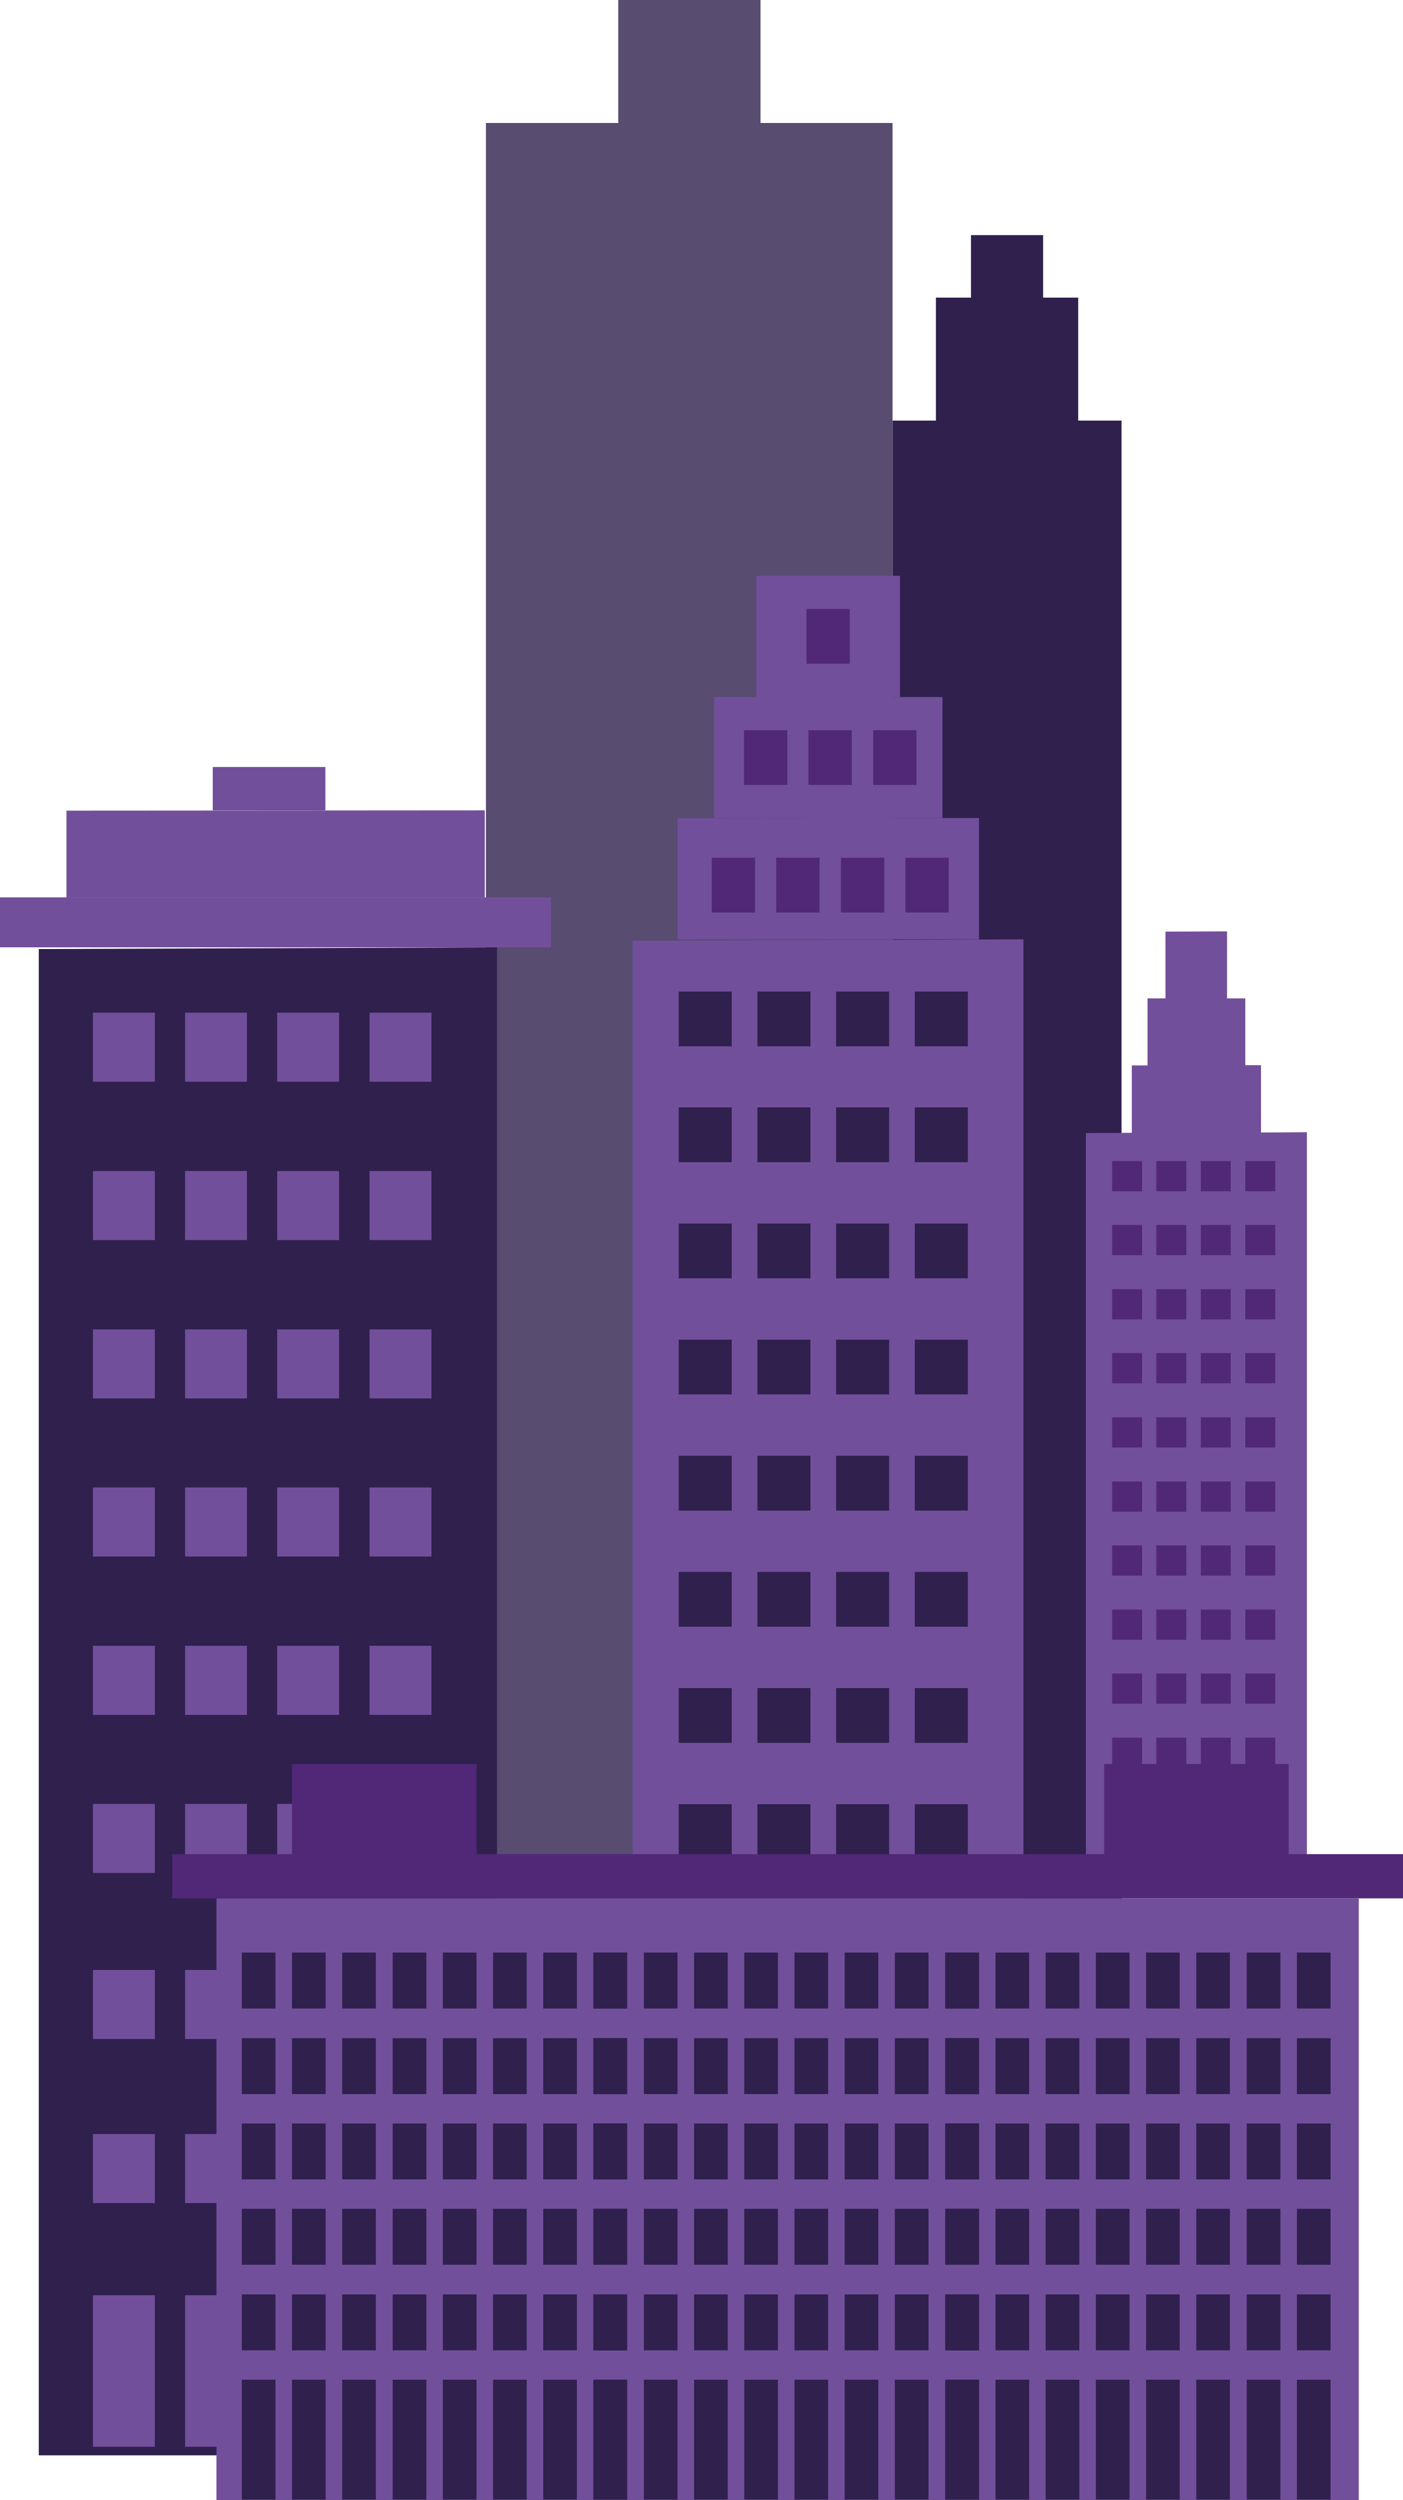 <?xml version="1.0" encoding="utf-8"?> <svg xmlns="http://www.w3.org/2000/svg" xmlns:xlink="http://www.w3.org/1999/xlink" version="1.1" id="Слой_1" x="0px" y="0px" viewBox="0 0 492 876.2" style="enable-background:new 0 0 492 876.2;" xml:space="preserve"> <style type="text/css"> .st0{opacity:0.8;fill:#2F204E;enable-background:new ;} .st1{fill:#2F204E;} .st2{fill:#724F9B;} .st3{fill:#512877;} </style> <polygon class="st0" points="266.7,43.1 266.7,0 216.8,0 216.8,43.1 170.4,43.1 170.4,869.4 313,869.4 313,43.1 "></polygon> <polygon class="st1" points="378.1,147.4 378.1,104.3 365.8,104.3 365.8,82.4 340.5,82.4 340.5,104.3 328.2,104.3 328.2,147.4 313,147.4 313,872.8 393.3,872.8 393.3,147.4 "></polygon> <g> <g> <polygon class="st2" points="358.9,794.4 221.9,794.4 221.9,329.7 358.9,329.2 "></polygon> <polygon class="st2" points="343.3,329.2 237.6,329.2 237.6,286.8 343.3,286.7 "></polygon> <polygon class="st2" points="330.5,286.7 250.4,286.7 250.4,244.3 330.5,244.3 "></polygon> <polygon class="st2" points="315.6,244.3 265.2,244.3 265.2,201.8 315.6,201.8 "></polygon> <g> <rect x="238" y="347.5" class="st1" width="18.6" height="19.2"></rect> <rect x="265.6" y="347.5" class="st1" width="18.6" height="19.2"></rect> <rect x="293.2" y="347.5" class="st1" width="18.6" height="19.2"></rect> <rect x="320.8" y="347.5" class="st1" width="18.6" height="19.2"></rect> </g> <g> <g> <rect x="249.6" y="300.6" class="st3" width="15.2" height="19.2"></rect> <rect x="272.2" y="300.6" class="st3" width="15.2" height="19.2"></rect> <rect x="294.9" y="300.6" class="st3" width="15.2" height="19.2"></rect> <rect x="317.5" y="300.6" class="st3" width="15.2" height="19.2"></rect> </g> </g> <g> <g> <rect x="260.9" y="255.9" class="st3" width="15.2" height="19.2"></rect> <rect x="283.5" y="255.9" class="st3" width="15.2" height="19.2"></rect> <rect x="306.2" y="255.9" class="st3" width="15.2" height="19.2"></rect> </g> </g> <g> <g> <rect x="282.8" y="213.4" class="st3" width="15.2" height="19.2"></rect> </g> </g> <g> <rect x="238" y="388.1" class="st1" width="18.6" height="19.2"></rect> <rect x="265.6" y="388.1" class="st1" width="18.6" height="19.2"></rect> <rect x="293.2" y="388.1" class="st1" width="18.6" height="19.2"></rect> <rect x="320.8" y="388.1" class="st1" width="18.6" height="19.2"></rect> </g> <g> <rect x="238" y="428.8" class="st1" width="18.6" height="19.2"></rect> <rect x="265.6" y="428.8" class="st1" width="18.6" height="19.2"></rect> <rect x="293.2" y="428.8" class="st1" width="18.6" height="19.2"></rect> <rect x="320.8" y="428.8" class="st1" width="18.6" height="19.2"></rect> </g> <g> <rect x="238" y="469.5" class="st1" width="18.6" height="19.2"></rect> <rect x="265.6" y="469.5" class="st1" width="18.6" height="19.2"></rect> <rect x="293.2" y="469.5" class="st1" width="18.6" height="19.2"></rect> <rect x="320.8" y="469.5" class="st1" width="18.6" height="19.2"></rect> </g> <g> <rect x="238" y="510.2" class="st1" width="18.6" height="19.2"></rect> <rect x="265.6" y="510.2" class="st1" width="18.6" height="19.2"></rect> <rect x="293.2" y="510.2" class="st1" width="18.6" height="19.2"></rect> <rect x="320.8" y="510.2" class="st1" width="18.6" height="19.2"></rect> </g> <g> <rect x="238" y="550.9" class="st1" width="18.6" height="19.2"></rect> <rect x="265.6" y="550.9" class="st1" width="18.6" height="19.2"></rect> <rect x="293.2" y="550.9" class="st1" width="18.6" height="19.2"></rect> <rect x="320.8" y="550.9" class="st1" width="18.6" height="19.2"></rect> </g> <g> <rect x="238" y="591.6" class="st1" width="18.6" height="19.2"></rect> <rect x="265.6" y="591.6" class="st1" width="18.6" height="19.2"></rect> <rect x="293.2" y="591.6" class="st1" width="18.6" height="19.2"></rect> <rect x="320.8" y="591.6" class="st1" width="18.6" height="19.2"></rect> </g> <g> <rect x="238" y="632.3" class="st1" width="18.6" height="19.2"></rect> <rect x="265.6" y="632.3" class="st1" width="18.6" height="19.2"></rect> <rect x="293.2" y="632.3" class="st1" width="18.6" height="19.2"></rect> <rect x="320.8" y="632.3" class="st1" width="18.6" height="19.2"></rect> </g> <g> <rect x="238" y="672.9" class="st1" width="18.6" height="19.2"></rect> <rect x="265.6" y="672.9" class="st1" width="18.6" height="19.2"></rect> <rect x="293.2" y="672.9" class="st1" width="18.6" height="19.2"></rect> <rect x="320.8" y="672.9" class="st1" width="18.6" height="19.2"></rect> </g> <g> <rect x="238" y="713.6" class="st1" width="18.6" height="19.2"></rect> <rect x="265.6" y="713.6" class="st1" width="18.6" height="19.2"></rect> <rect x="293.2" y="713.6" class="st1" width="18.6" height="19.2"></rect> <rect x="320.8" y="713.6" class="st1" width="18.6" height="19.2"></rect> </g> <g> <rect x="238" y="751.9" class="st1" width="18.6" height="42.2"></rect> <rect x="265.6" y="751.9" class="st1" width="18.6" height="42.2"></rect> <rect x="293.2" y="751.9" class="st1" width="18.6" height="42.2"></rect> <rect x="320.8" y="751.9" class="st1" width="18.6" height="42.2"></rect> </g> </g> <g> <polygon class="st2" points="442.2,396.9 442.2,373.3 436.7,373.3 436.7,349.9 430.3,349.9 430.3,326.4 408.7,326.5 408.7,349.9 402.4,349.9 402.4,373.4 396.9,373.4 396.9,397 380.8,397.1 380.8,653.6 458.3,653.6 458.3,396.8 "></polygon> <g> <g> <rect x="390" y="406.9" class="st3" width="10.5" height="10.6"></rect> <rect x="405.5" y="406.9" class="st3" width="10.5" height="10.6"></rect> <rect x="421.1" y="406.9" class="st3" width="10.5" height="10.6"></rect> <rect x="436.7" y="406.9" class="st3" width="10.5" height="10.6"></rect> </g> </g> <g> <g> <rect x="390" y="429.3" class="st3" width="10.5" height="10.6"></rect> <rect x="405.5" y="429.3" class="st3" width="10.5" height="10.6"></rect> <rect x="421.1" y="429.3" class="st3" width="10.5" height="10.6"></rect> <rect x="436.7" y="429.3" class="st3" width="10.5" height="10.6"></rect> </g> </g> <g> <g> <rect x="390" y="451.8" class="st3" width="10.5" height="10.6"></rect> <rect x="405.5" y="451.8" class="st3" width="10.5" height="10.6"></rect> <rect x="421.1" y="451.8" class="st3" width="10.5" height="10.6"></rect> <rect x="436.7" y="451.8" class="st3" width="10.5" height="10.6"></rect> </g> </g> <g> <g> <rect x="390" y="474.2" class="st3" width="10.5" height="10.6"></rect> <rect x="405.5" y="474.2" class="st3" width="10.5" height="10.6"></rect> <rect x="421.1" y="474.2" class="st3" width="10.5" height="10.6"></rect> <rect x="436.7" y="474.2" class="st3" width="10.5" height="10.6"></rect> </g> </g> <g> <g> <rect x="390" y="496.7" class="st3" width="10.5" height="10.6"></rect> <rect x="405.5" y="496.7" class="st3" width="10.5" height="10.6"></rect> <rect x="421.1" y="496.7" class="st3" width="10.5" height="10.6"></rect> <rect x="436.7" y="496.7" class="st3" width="10.5" height="10.6"></rect> </g> </g> <g> <g> <rect x="390" y="519.2" class="st3" width="10.5" height="10.6"></rect> <rect x="405.5" y="519.2" class="st3" width="10.5" height="10.6"></rect> <rect x="421.1" y="519.2" class="st3" width="10.5" height="10.6"></rect> <rect x="436.7" y="519.2" class="st3" width="10.5" height="10.6"></rect> </g> </g> <g> <g> <rect x="390" y="541.6" class="st3" width="10.5" height="10.6"></rect> <rect x="405.5" y="541.6" class="st3" width="10.5" height="10.6"></rect> <rect x="421.1" y="541.6" class="st3" width="10.5" height="10.6"></rect> <rect x="436.7" y="541.6" class="st3" width="10.5" height="10.6"></rect> </g> </g> <g> <g> <rect x="390" y="564.1" class="st3" width="10.5" height="10.6"></rect> <rect x="405.5" y="564.1" class="st3" width="10.5" height="10.6"></rect> <rect x="421.1" y="564.1" class="st3" width="10.5" height="10.6"></rect> <rect x="436.7" y="564.1" class="st3" width="10.5" height="10.6"></rect> </g> </g> <g> <g> <rect x="390" y="586.5" class="st3" width="10.5" height="10.6"></rect> <rect x="405.5" y="586.5" class="st3" width="10.5" height="10.6"></rect> <rect x="421.1" y="586.5" class="st3" width="10.5" height="10.6"></rect> <rect x="436.7" y="586.5" class="st3" width="10.5" height="10.6"></rect> </g> </g> <g> <g> <rect x="390" y="609" class="st3" width="10.5" height="10.6"></rect> <rect x="405.5" y="609" class="st3" width="10.5" height="10.6"></rect> <rect x="421.1" y="609" class="st3" width="10.5" height="10.6"></rect> <rect x="436.7" y="609" class="st3" width="10.5" height="10.6"></rect> </g> </g> <g> <g> <rect x="390" y="630.1" class="st3" width="10.5" height="23.3"></rect> <rect x="405.5" y="630.1" class="st3" width="10.5" height="23.3"></rect> <rect x="421.1" y="630.1" class="st3" width="10.5" height="23.3"></rect> <rect x="436.7" y="630.1" class="st3" width="10.5" height="23.3"></rect> </g> </g> </g> <g> <polygon class="st1" points="174.3,860.5 13.6,860.5 13.6,332.6 174.3,332 "></polygon> <g> <rect x="32.6" y="354.9" class="st2" width="21.7" height="24.2"></rect> <rect x="64.9" y="354.9" class="st2" width="21.7" height="24.2"></rect> <rect x="97.2" y="354.9" class="st2" width="21.7" height="24.2"></rect> <rect x="129.6" y="354.9" class="st2" width="21.7" height="24.2"></rect> </g> <g> <rect x="32.6" y="410.4" class="st2" width="21.7" height="24.2"></rect> <rect x="64.9" y="410.4" class="st2" width="21.7" height="24.2"></rect> <rect x="97.2" y="410.4" class="st2" width="21.7" height="24.2"></rect> <rect x="129.6" y="410.4" class="st2" width="21.7" height="24.2"></rect> </g> <g> <rect x="32.6" y="465.9" class="st2" width="21.7" height="24.2"></rect> <rect x="64.9" y="465.9" class="st2" width="21.7" height="24.2"></rect> <rect x="97.2" y="465.9" class="st2" width="21.7" height="24.2"></rect> <rect x="129.6" y="465.9" class="st2" width="21.7" height="24.2"></rect> </g> <g> <rect x="32.6" y="521.3" class="st2" width="21.7" height="24.2"></rect> <rect x="64.9" y="521.3" class="st2" width="21.7" height="24.2"></rect> <rect x="97.2" y="521.3" class="st2" width="21.7" height="24.2"></rect> <rect x="129.6" y="521.3" class="st2" width="21.7" height="24.2"></rect> </g> <g> <rect x="32.6" y="576.8" class="st2" width="21.7" height="24.2"></rect> <rect x="64.9" y="576.8" class="st2" width="21.7" height="24.2"></rect> <rect x="97.2" y="576.8" class="st2" width="21.7" height="24.2"></rect> <rect x="129.6" y="576.8" class="st2" width="21.7" height="24.2"></rect> </g> <g> <rect x="32.6" y="632.2" class="st2" width="21.7" height="24.2"></rect> <rect x="64.9" y="632.2" class="st2" width="21.7" height="24.2"></rect> <rect x="97.2" y="632.2" class="st2" width="21.7" height="24.2"></rect> <rect x="129.6" y="632.2" class="st2" width="21.7" height="24.2"></rect> </g> <g> <rect x="32.6" y="690.4" class="st2" width="21.7" height="24.2"></rect> <rect x="64.9" y="690.4" class="st2" width="21.7" height="24.2"></rect> <rect x="97.2" y="690.4" class="st2" width="21.7" height="24.2"></rect> <rect x="129.6" y="690.4" class="st2" width="21.7" height="24.2"></rect> </g> <g> <rect x="32.6" y="747.9" class="st2" width="21.7" height="24.2"></rect> <rect x="64.9" y="747.9" class="st2" width="21.7" height="24.2"></rect> <rect x="97.2" y="747.9" class="st2" width="21.7" height="24.2"></rect> <rect x="129.6" y="747.9" class="st2" width="21.7" height="24.2"></rect> </g> <g> <rect x="32.6" y="804.4" class="st2" width="21.7" height="53.1"></rect> <rect x="64.9" y="804.4" class="st2" width="21.7" height="53.1"></rect> <rect x="97.2" y="804.4" class="st2" width="21.7" height="53.1"></rect> <rect x="129.6" y="804.4" class="st2" width="21.7" height="53.1"></rect> </g> <polygon class="st2" points="193.2,332 0,332 0,314.5 193.2,314.5 "></polygon> <polygon class="st2" points="170,314.5 23.3,314.5 23.3,284.1 170,284 "></polygon> <polygon class="st2" points="114.1,284 74.6,284 74.6,268.8 114.1,268.8 "></polygon> </g> <g> <rect x="75.9" y="665.3" class="st2" width="400.6" height="210.9"></rect> <g> <rect x="84.8" y="684.3" class="st1" width="11.8" height="19.6"></rect> <rect x="102.4" y="684.3" class="st1" width="11.8" height="19.6"></rect> <rect x="120" y="684.3" class="st1" width="11.8" height="19.6"></rect> <rect x="137.7" y="684.3" class="st1" width="11.8" height="19.6"></rect> <rect x="155.3" y="684.3" class="st1" width="11.8" height="19.6"></rect> <rect x="172.9" y="684.3" class="st1" width="11.8" height="19.6"></rect> <rect x="190.5" y="684.3" class="st1" width="11.8" height="19.6"></rect> <rect x="208.1" y="684.3" class="st1" width="11.8" height="19.6"></rect> <rect x="208.1" y="684.3" class="st1" width="11.8" height="19.6"></rect> <rect x="225.8" y="684.3" class="st1" width="11.8" height="19.6"></rect> <rect x="243.4" y="684.3" class="st1" width="11.8" height="19.6"></rect> <rect x="261" y="684.3" class="st1" width="11.8" height="19.6"></rect> <rect x="278.6" y="684.3" class="st1" width="11.8" height="19.6"></rect> <rect x="296.2" y="684.3" class="st1" width="11.8" height="19.6"></rect> <rect x="313.8" y="684.3" class="st1" width="11.8" height="19.6"></rect> <rect x="331.5" y="684.3" class="st1" width="11.8" height="19.6"></rect> <rect x="331.5" y="684.3" class="st1" width="11.8" height="19.6"></rect> <rect x="349.1" y="684.3" class="st1" width="11.8" height="19.6"></rect> <rect x="366.7" y="684.3" class="st1" width="11.8" height="19.6"></rect> <rect x="384.3" y="684.3" class="st1" width="11.8" height="19.6"></rect> <rect x="401.9" y="684.3" class="st1" width="11.8" height="19.6"></rect> <rect x="419.5" y="684.3" class="st1" width="11.8" height="19.6"></rect> <rect x="437.2" y="684.3" class="st1" width="11.8" height="19.6"></rect> <rect x="454.8" y="684.3" class="st1" width="11.8" height="19.6"></rect> </g> <g> <rect x="84.8" y="714.3" class="st1" width="11.8" height="19.6"></rect> <rect x="102.4" y="714.3" class="st1" width="11.8" height="19.6"></rect> <rect x="120" y="714.3" class="st1" width="11.8" height="19.6"></rect> <rect x="137.7" y="714.3" class="st1" width="11.8" height="19.6"></rect> <rect x="155.3" y="714.3" class="st1" width="11.8" height="19.6"></rect> <rect x="172.9" y="714.3" class="st1" width="11.8" height="19.6"></rect> <rect x="190.5" y="714.3" class="st1" width="11.8" height="19.6"></rect> <rect x="208.1" y="714.3" class="st1" width="11.8" height="19.6"></rect> <rect x="208.1" y="714.3" class="st1" width="11.8" height="19.6"></rect> <rect x="225.8" y="714.3" class="st1" width="11.8" height="19.6"></rect> <rect x="243.4" y="714.3" class="st1" width="11.8" height="19.6"></rect> <rect x="261" y="714.3" class="st1" width="11.8" height="19.6"></rect> <rect x="278.6" y="714.3" class="st1" width="11.8" height="19.6"></rect> <rect x="296.2" y="714.3" class="st1" width="11.8" height="19.6"></rect> <rect x="313.8" y="714.3" class="st1" width="11.8" height="19.6"></rect> <rect x="331.5" y="714.3" class="st1" width="11.8" height="19.6"></rect> <rect x="331.5" y="714.3" class="st1" width="11.8" height="19.6"></rect> <rect x="349.1" y="714.3" class="st1" width="11.8" height="19.6"></rect> <rect x="366.7" y="714.3" class="st1" width="11.8" height="19.6"></rect> <rect x="384.3" y="714.3" class="st1" width="11.8" height="19.6"></rect> <rect x="401.9" y="714.3" class="st1" width="11.8" height="19.6"></rect> <rect x="419.5" y="714.3" class="st1" width="11.8" height="19.6"></rect> <rect x="437.2" y="714.3" class="st1" width="11.8" height="19.6"></rect> <rect x="454.8" y="714.3" class="st1" width="11.8" height="19.6"></rect> </g> <g> <rect x="84.8" y="744.2" class="st1" width="11.8" height="19.6"></rect> <rect x="102.4" y="744.2" class="st1" width="11.8" height="19.6"></rect> <rect x="120" y="744.2" class="st1" width="11.8" height="19.6"></rect> <rect x="137.7" y="744.2" class="st1" width="11.8" height="19.6"></rect> <rect x="155.3" y="744.2" class="st1" width="11.8" height="19.6"></rect> <rect x="172.9" y="744.2" class="st1" width="11.8" height="19.6"></rect> <rect x="190.5" y="744.2" class="st1" width="11.8" height="19.6"></rect> <rect x="208.1" y="744.2" class="st1" width="11.8" height="19.6"></rect> <rect x="208.1" y="744.2" class="st1" width="11.8" height="19.6"></rect> <rect x="225.8" y="744.2" class="st1" width="11.8" height="19.6"></rect> <rect x="243.4" y="744.2" class="st1" width="11.8" height="19.6"></rect> <rect x="261" y="744.2" class="st1" width="11.8" height="19.6"></rect> <rect x="278.6" y="744.2" class="st1" width="11.8" height="19.6"></rect> <rect x="296.2" y="744.2" class="st1" width="11.8" height="19.6"></rect> <rect x="313.8" y="744.2" class="st1" width="11.8" height="19.6"></rect> <rect x="331.5" y="744.2" class="st1" width="11.8" height="19.6"></rect> <rect x="331.5" y="744.2" class="st1" width="11.8" height="19.6"></rect> <rect x="349.1" y="744.2" class="st1" width="11.8" height="19.6"></rect> <rect x="366.7" y="744.2" class="st1" width="11.8" height="19.6"></rect> <rect x="384.3" y="744.2" class="st1" width="11.8" height="19.6"></rect> <rect x="401.9" y="744.2" class="st1" width="11.8" height="19.6"></rect> <rect x="419.5" y="744.2" class="st1" width="11.8" height="19.6"></rect> <rect x="437.2" y="744.2" class="st1" width="11.8" height="19.6"></rect> <rect x="454.8" y="744.2" class="st1" width="11.8" height="19.6"></rect> </g> <g> <rect x="84.8" y="774.1" class="st1" width="11.8" height="19.6"></rect> <rect x="102.4" y="774.1" class="st1" width="11.8" height="19.6"></rect> <rect x="120" y="774.1" class="st1" width="11.8" height="19.6"></rect> <rect x="137.7" y="774.1" class="st1" width="11.8" height="19.6"></rect> <rect x="155.3" y="774.1" class="st1" width="11.8" height="19.6"></rect> <rect x="172.9" y="774.1" class="st1" width="11.8" height="19.6"></rect> <rect x="190.5" y="774.1" class="st1" width="11.8" height="19.6"></rect> <rect x="208.1" y="774.1" class="st1" width="11.8" height="19.6"></rect> <rect x="208.1" y="774.1" class="st1" width="11.8" height="19.6"></rect> <rect x="225.8" y="774.1" class="st1" width="11.8" height="19.6"></rect> <rect x="243.4" y="774.1" class="st1" width="11.8" height="19.6"></rect> <rect x="261" y="774.1" class="st1" width="11.8" height="19.6"></rect> <rect x="278.6" y="774.1" class="st1" width="11.8" height="19.6"></rect> <rect x="296.2" y="774.1" class="st1" width="11.8" height="19.6"></rect> <rect x="313.8" y="774.1" class="st1" width="11.8" height="19.6"></rect> <rect x="331.5" y="774.1" class="st1" width="11.8" height="19.6"></rect> <rect x="331.5" y="774.1" class="st1" width="11.8" height="19.6"></rect> <rect x="349.1" y="774.1" class="st1" width="11.8" height="19.6"></rect> <rect x="366.7" y="774.1" class="st1" width="11.8" height="19.6"></rect> <rect x="384.3" y="774.1" class="st1" width="11.8" height="19.6"></rect> <rect x="401.9" y="774.1" class="st1" width="11.8" height="19.6"></rect> <rect x="419.5" y="774.1" class="st1" width="11.8" height="19.6"></rect> <rect x="437.2" y="774.1" class="st1" width="11.8" height="19.6"></rect> <rect x="454.8" y="774.1" class="st1" width="11.8" height="19.6"></rect> </g> <g> <rect x="84.8" y="804.1" class="st1" width="11.8" height="19.6"></rect> <rect x="102.4" y="804.1" class="st1" width="11.8" height="19.6"></rect> <rect x="120" y="804.1" class="st1" width="11.8" height="19.6"></rect> <rect x="137.7" y="804.1" class="st1" width="11.8" height="19.6"></rect> <rect x="155.3" y="804.1" class="st1" width="11.8" height="19.6"></rect> <rect x="172.9" y="804.1" class="st1" width="11.8" height="19.6"></rect> <rect x="190.5" y="804.1" class="st1" width="11.8" height="19.6"></rect> <rect x="208.1" y="804.1" class="st1" width="11.8" height="19.6"></rect> <rect x="208.1" y="804.1" class="st1" width="11.8" height="19.6"></rect> <rect x="225.8" y="804.1" class="st1" width="11.8" height="19.6"></rect> <rect x="243.4" y="804.1" class="st1" width="11.8" height="19.6"></rect> <rect x="261" y="804.1" class="st1" width="11.8" height="19.6"></rect> <rect x="278.6" y="804.1" class="st1" width="11.8" height="19.6"></rect> <rect x="296.2" y="804.1" class="st1" width="11.8" height="19.6"></rect> <rect x="313.8" y="804.1" class="st1" width="11.8" height="19.6"></rect> <rect x="331.5" y="804.1" class="st1" width="11.8" height="19.6"></rect> <rect x="331.5" y="804.1" class="st1" width="11.8" height="19.6"></rect> <rect x="349.1" y="804.1" class="st1" width="11.8" height="19.6"></rect> <rect x="366.7" y="804.1" class="st1" width="11.8" height="19.6"></rect> <rect x="384.3" y="804.1" class="st1" width="11.8" height="19.6"></rect> <rect x="401.9" y="804.1" class="st1" width="11.8" height="19.6"></rect> <rect x="419.5" y="804.1" class="st1" width="11.8" height="19.6"></rect> <rect x="437.2" y="804.1" class="st1" width="11.8" height="19.6"></rect> <rect x="454.8" y="804.1" class="st1" width="11.8" height="19.6"></rect> </g> <g> <rect x="84.8" y="834" class="st1" width="11.8" height="42"></rect> <rect x="102.4" y="834" class="st1" width="11.8" height="42"></rect> <rect x="120" y="834" class="st1" width="11.8" height="42"></rect> <rect x="137.7" y="834" class="st1" width="11.8" height="42"></rect> <rect x="155.3" y="834" class="st1" width="11.8" height="42"></rect> <rect x="172.9" y="834" class="st1" width="11.8" height="42"></rect> <rect x="190.5" y="834" class="st1" width="11.8" height="42"></rect> <rect x="208.1" y="834" class="st1" width="11.8" height="42"></rect> <rect x="208.1" y="834" class="st1" width="11.8" height="42"></rect> <rect x="225.8" y="834" class="st1" width="11.8" height="42"></rect> <rect x="243.4" y="834" class="st1" width="11.8" height="42"></rect> <rect x="261" y="834" class="st1" width="11.8" height="42"></rect> <rect x="278.6" y="834" class="st1" width="11.8" height="42"></rect> <rect x="296.2" y="834" class="st1" width="11.8" height="42"></rect> <rect x="313.8" y="834" class="st1" width="11.8" height="42"></rect> <rect x="331.5" y="834" class="st1" width="11.8" height="42"></rect> <rect x="331.5" y="834" class="st1" width="11.8" height="42"></rect> <rect x="349.1" y="834" class="st1" width="11.8" height="42"></rect> <rect x="366.7" y="834" class="st1" width="11.8" height="42"></rect> <rect x="384.3" y="834" class="st1" width="11.8" height="42"></rect> <rect x="401.9" y="834" class="st1" width="11.8" height="42"></rect> <rect x="419.5" y="834" class="st1" width="11.8" height="42"></rect> <rect x="437.2" y="834" class="st1" width="11.8" height="42"></rect> <rect x="454.8" y="834" class="st1" width="11.8" height="42"></rect> </g> <polygon class="st3" points="451.9,649.8 451.9,618.2 387.2,618.2 387.2,649.8 167.1,649.8 167.1,618.2 102.4,618.2 102.4,649.8 60.4,649.8 60.4,665.3 492,665.3 492,649.8 "></polygon> </g> </g> </svg> 